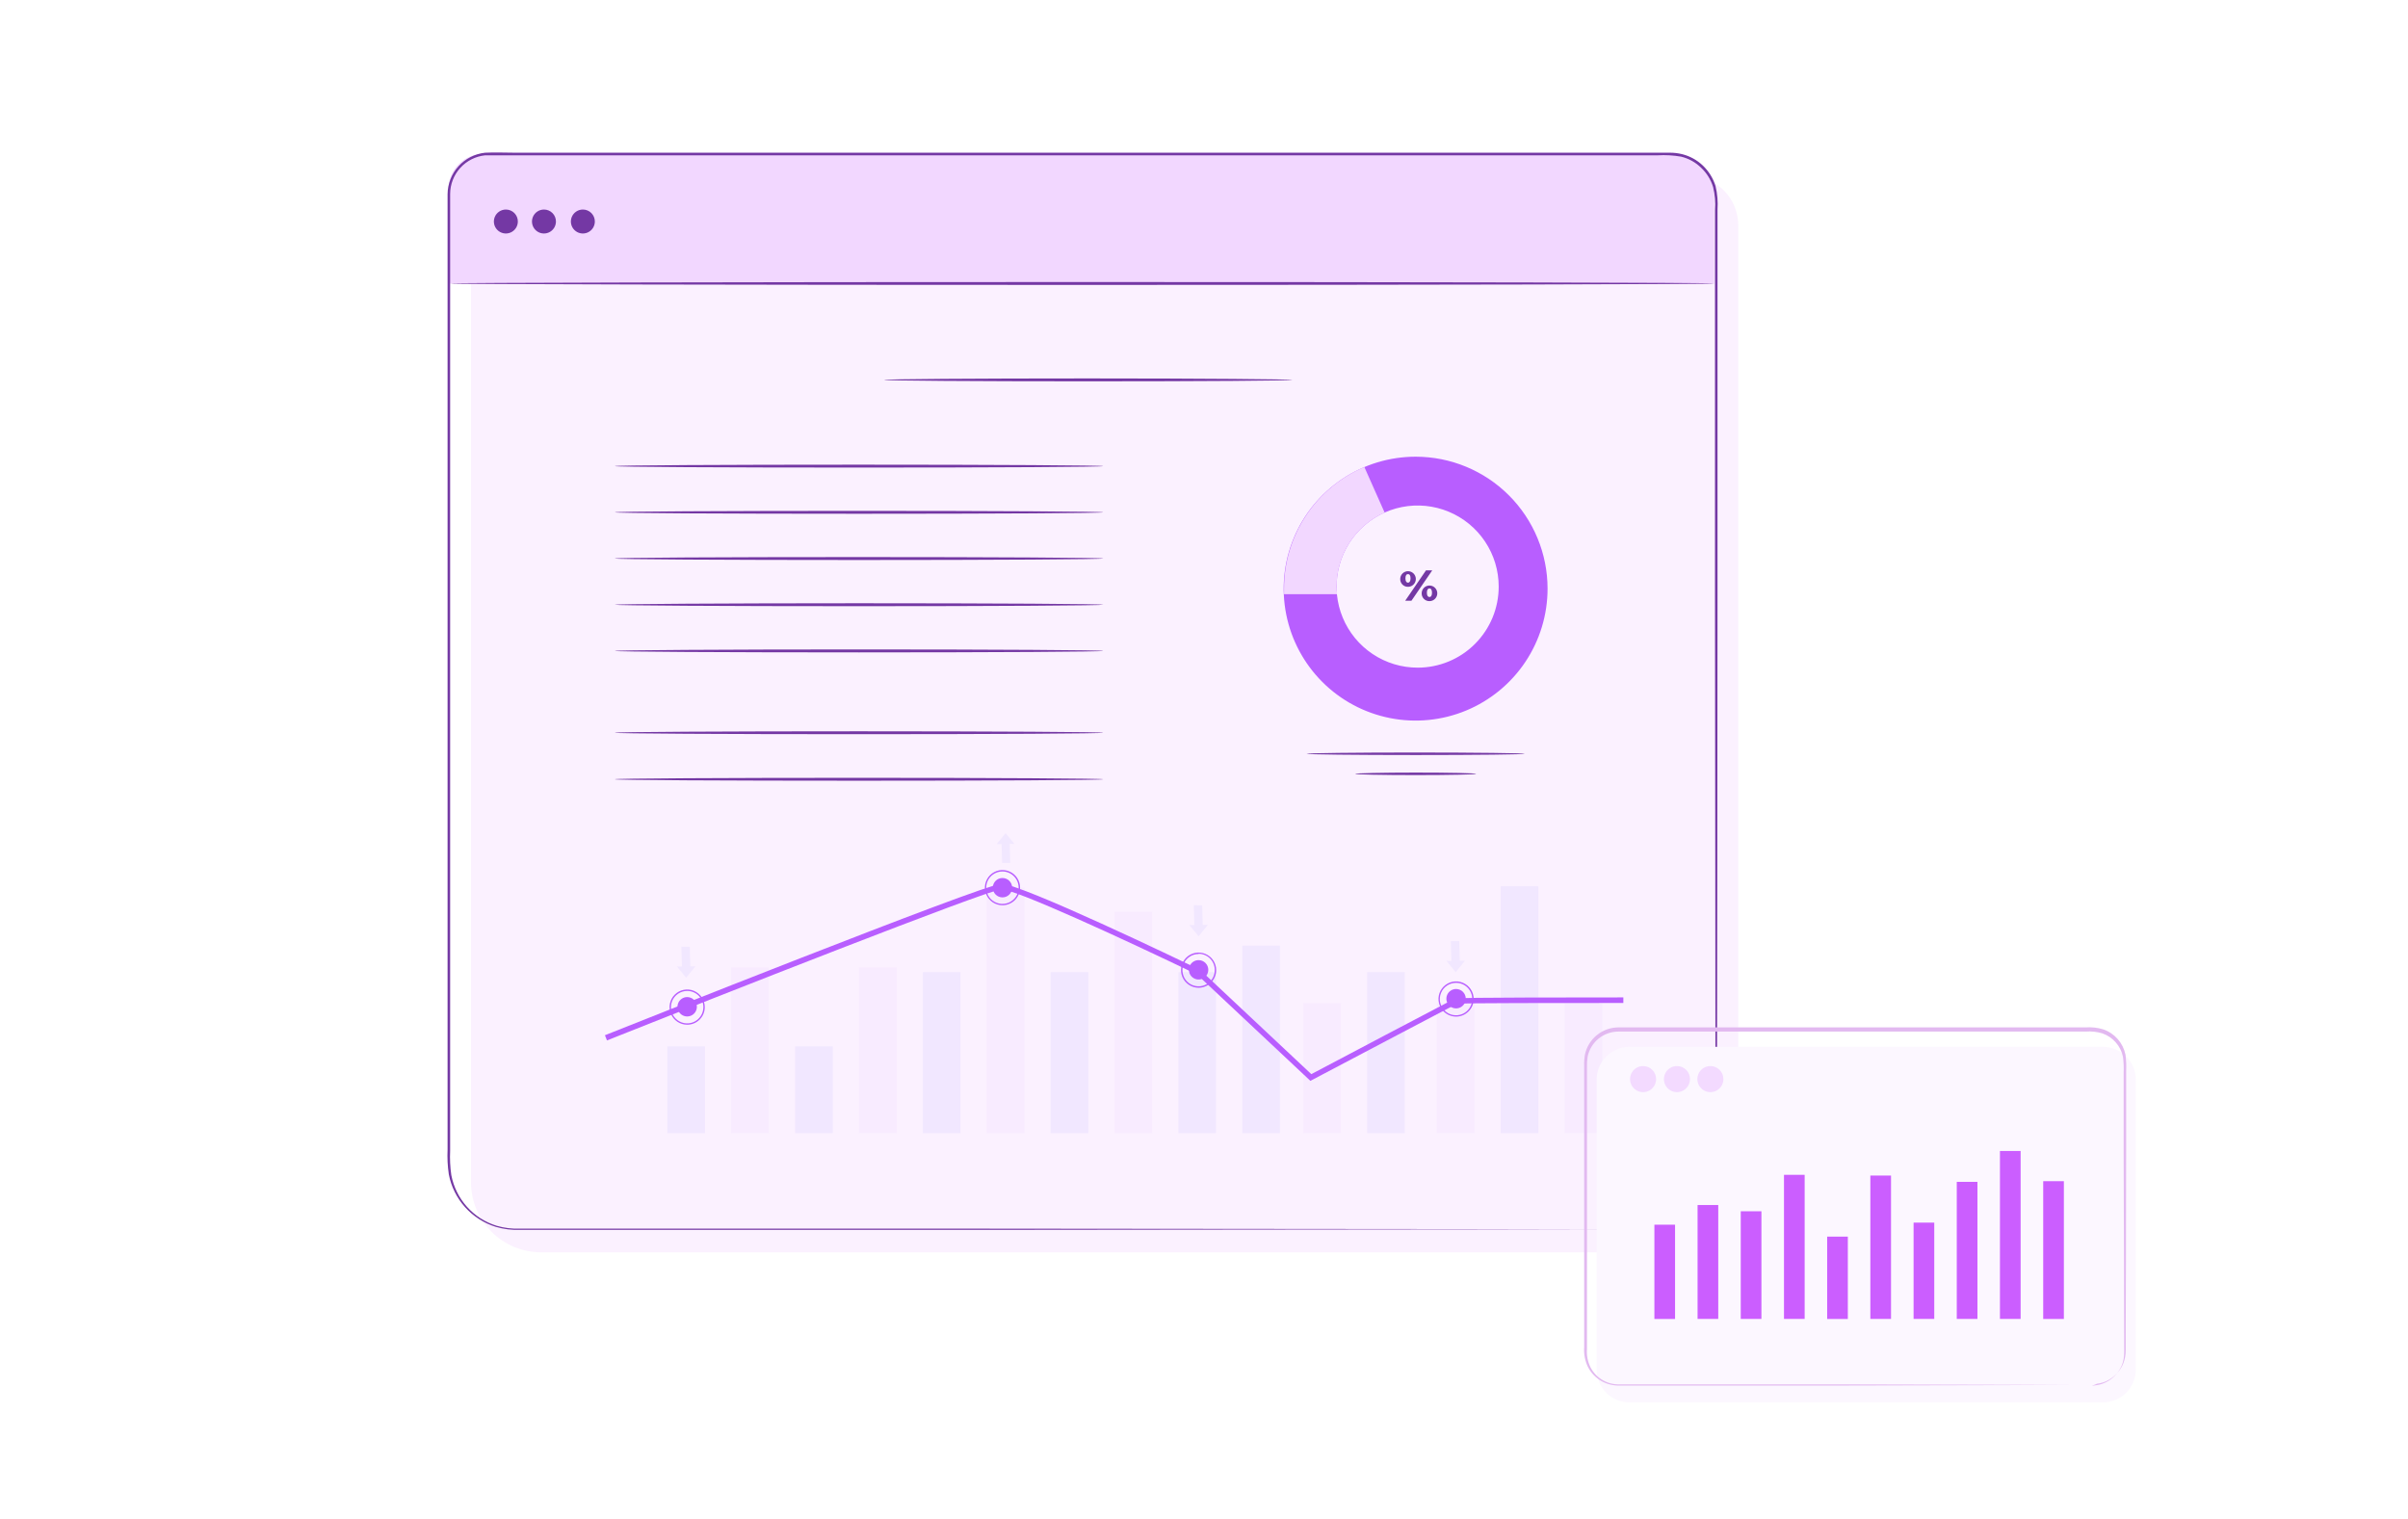<svg width="888" height="560" viewBox="0 0 888 560" fill="none" xmlns="http://www.w3.org/2000/svg">
<g filter="url(#filter0_d_963_29991)">
<path d="M181.595 56.762H614.791C619.565 56.762 624.143 58.658 627.518 62.034C630.894 65.409 632.79 69.987 632.79 74.761V427.741C632.79 434.596 630.067 441.171 625.219 446.019C620.372 450.866 613.797 453.589 606.942 453.589H191.314C184.458 453.589 177.884 450.866 173.036 446.019C168.189 441.171 165.465 434.596 165.465 427.741V72.891C165.465 68.613 167.165 64.511 170.19 61.486C173.214 58.461 177.317 56.762 181.595 56.762Z" fill="#FBF1FF"/>
</g>
<path d="M178.184 56.762H617.544C621.413 56.762 625.124 58.299 627.86 61.035C630.596 63.77 632.133 67.481 632.133 71.35V104.534H165.465V69.48C165.465 66.107 166.805 62.872 169.191 60.487C171.576 58.102 174.811 56.762 178.184 56.762Z" fill="#F2D7FF"/>
<path d="M632.135 104.536C632.135 104.824 527.817 105.07 399.151 105.07C270.484 105.07 166.125 104.824 166.125 104.536C166.125 104.249 270.423 104.002 399.151 104.002C527.879 104.002 632.135 104.228 632.135 104.536Z" fill="#7438A4"/>
<path d="M190.964 81.687C190.964 82.561 190.705 83.415 190.22 84.142C189.734 84.868 189.044 85.434 188.237 85.769C187.43 86.103 186.542 86.191 185.685 86.02C184.828 85.85 184.041 85.429 183.423 84.811C182.805 84.193 182.384 83.406 182.214 82.549C182.043 81.692 182.131 80.804 182.465 79.997C182.8 79.189 183.366 78.499 184.092 78.014C184.819 77.529 185.673 77.27 186.547 77.27C187.127 77.267 187.703 77.379 188.24 77.6C188.778 77.821 189.266 78.147 189.676 78.557C190.087 78.968 190.412 79.456 190.634 79.993C190.855 80.531 190.967 81.106 190.964 81.687Z" fill="#7438A4"/>
<path d="M205.015 81.687C205.015 82.562 204.755 83.417 204.269 84.144C203.783 84.871 203.091 85.437 202.283 85.77C201.475 86.104 200.585 86.191 199.728 86.018C198.87 85.846 198.083 85.424 197.466 84.804C196.849 84.184 196.43 83.395 196.262 82.536C196.094 81.678 196.184 80.789 196.522 79.982C196.859 79.175 197.429 78.487 198.158 78.004C198.887 77.521 199.743 77.266 200.618 77.27C201.197 77.27 201.77 77.384 202.305 77.606C202.84 77.829 203.326 78.154 203.734 78.565C204.143 78.975 204.466 79.462 204.686 79.998C204.906 80.534 205.018 81.108 205.015 81.687Z" fill="#7438A4"/>
<path d="M219.359 81.687C219.359 82.561 219.1 83.415 218.615 84.142C218.129 84.868 217.439 85.434 216.632 85.769C215.825 86.103 214.937 86.191 214.08 86.02C213.223 85.85 212.436 85.429 211.818 84.811C211.2 84.193 210.779 83.406 210.609 82.549C210.438 81.692 210.526 80.804 210.86 79.997C211.195 79.189 211.761 78.499 212.487 78.014C213.214 77.529 214.068 77.27 214.942 77.27C215.522 77.267 216.098 77.379 216.635 77.6C217.173 77.821 217.661 78.147 218.071 78.557C218.482 78.968 218.807 79.456 219.028 79.993C219.25 80.531 219.362 81.106 219.359 81.687Z" fill="#7438A4"/>
<path d="M476.591 140.085C476.591 140.373 442.894 140.619 401.327 140.619C359.76 140.619 326.062 140.373 326.062 140.085C326.062 139.797 359.76 139.551 401.327 139.551C442.894 139.551 476.591 139.859 476.591 140.085Z" fill="#7438A4"/>
<path d="M406.835 171.888C406.835 172.196 366.501 172.422 316.777 172.422C267.053 172.422 226.719 172.196 226.719 171.888C226.719 171.58 267.032 171.354 316.777 171.354C366.522 171.354 406.835 171.6 406.835 171.888Z" fill="#7438A4"/>
<path d="M406.835 188.923C406.835 189.231 366.501 189.457 316.777 189.457C267.053 189.457 226.719 189.231 226.719 188.923C226.719 188.615 267.032 188.389 316.777 188.389C366.522 188.389 406.835 188.635 406.835 188.923Z" fill="#7438A4"/>
<path d="M406.835 205.956C406.835 206.264 366.501 206.511 316.777 206.511C267.053 206.511 226.719 206.264 226.719 205.956C226.719 205.648 267.032 205.422 316.777 205.422C366.522 205.422 406.835 205.668 406.835 205.956Z" fill="#7438A4"/>
<path d="M406.835 223.01C406.835 223.297 366.501 223.544 316.777 223.544C267.053 223.544 226.719 223.297 226.719 223.01C226.719 222.722 267.032 222.455 316.777 222.455C366.522 222.455 406.835 222.702 406.835 223.01Z" fill="#7438A4"/>
<path d="M406.835 240.043C406.835 240.331 366.501 240.577 316.777 240.577C267.053 240.577 226.719 240.331 226.719 240.043C226.719 239.755 267.032 239.488 316.777 239.488C366.522 239.488 406.835 239.735 406.835 240.043Z" fill="#7438A4"/>
<path d="M406.835 287.364C406.835 287.673 366.501 287.899 316.777 287.899C267.053 287.899 226.719 287.673 226.719 287.364C226.719 287.056 267.032 286.83 316.777 286.83C366.522 286.83 406.835 287.077 406.835 287.364Z" fill="#7438A4"/>
<path d="M406.835 270.21C406.835 270.518 366.501 270.744 316.777 270.744C267.053 270.744 226.719 270.518 226.719 270.21C226.719 269.902 267.032 269.676 316.777 269.676C366.522 269.676 406.835 269.922 406.835 270.21Z" fill="#7438A4"/>
<path d="M522.06 168.414C512.435 168.41 503.025 171.261 495.02 176.605C487.016 181.95 480.776 189.549 477.091 198.441C473.406 207.332 472.44 217.117 474.317 226.557C476.194 235.997 480.828 244.669 487.634 251.475C494.44 258.28 503.112 262.915 512.552 264.792C521.992 266.668 531.777 265.703 540.668 262.018C549.56 258.333 557.158 252.093 562.503 244.089C567.848 236.084 570.699 226.674 570.695 217.049C570.689 204.152 565.563 191.785 556.444 182.665C547.324 173.545 534.957 168.42 522.06 168.414ZM522.799 246.206C516.885 246.21 511.103 244.46 506.184 241.177C501.265 237.895 497.43 233.227 495.164 227.765C492.898 222.302 492.303 216.29 493.454 210.49C494.606 204.689 497.451 199.36 501.632 195.177C505.812 190.994 511.139 188.145 516.939 186.989C522.739 185.834 528.751 186.425 534.215 188.687C539.679 190.949 544.349 194.781 547.635 199.698C550.921 204.615 552.675 210.396 552.675 216.31C552.678 220.233 551.907 224.118 550.409 227.744C548.91 231.37 546.711 234.665 543.939 237.441C541.167 240.217 537.875 242.42 534.251 243.924C530.627 245.428 526.743 246.203 522.82 246.206H522.799Z" fill="#B85EFF"/>
<path d="M492.904 216.311C492.904 210.538 494.577 204.888 497.721 200.046C500.864 195.203 505.343 191.375 510.616 189.024L503.137 172.217C494.342 175.956 486.843 182.202 481.574 190.174C476.306 198.147 473.5 207.494 473.508 217.051C473.508 217.722 473.508 218.407 473.508 219.105H493.089C492.966 218.16 492.904 217.256 492.904 216.311Z" fill="#F2D7FF"/>
<path d="M562.312 277.971C562.312 278.217 544.293 278.423 522.061 278.423C499.828 278.423 481.809 278.217 481.809 277.971C481.809 277.724 499.828 277.498 522.061 277.498C544.293 277.498 562.312 277.745 562.312 277.971Z" fill="#7438A4"/>
<path d="M544.376 285.369C544.376 285.616 534.39 285.822 522.061 285.822C509.733 285.822 499.727 285.616 499.727 285.369C499.727 285.123 509.733 284.896 522.061 284.896C534.39 284.896 544.376 285.102 544.376 285.369Z" fill="#7438A4"/>
<path d="M516.37 213.291C516.414 212.733 516.62 212.2 516.962 211.757C517.305 211.314 517.769 210.981 518.298 210.798C518.827 210.615 519.398 210.591 519.941 210.728C520.484 210.864 520.975 211.157 521.354 211.569C521.733 211.98 521.984 212.494 522.075 213.046C522.167 213.599 522.095 214.166 521.869 214.678C521.644 215.19 521.273 215.625 520.803 215.93C520.334 216.235 519.786 216.396 519.226 216.393C518.827 216.401 518.431 216.325 518.065 216.168C517.698 216.011 517.369 215.779 517.099 215.486C516.829 215.192 516.624 214.845 516.499 214.466C516.373 214.088 516.329 213.687 516.37 213.291ZM525.863 210.332H528.164L520.5 221.53H518.198L525.863 210.332ZM520.171 213.291C520.171 212.161 519.781 211.709 519.226 211.709C518.671 211.709 518.281 212.161 518.281 213.291C518.281 214.421 518.712 214.873 519.226 214.873C519.74 214.873 520.171 214.359 520.171 213.291ZM524.28 218.571C524.324 218.013 524.53 217.48 524.873 217.037C525.215 216.595 525.68 216.261 526.209 216.079C526.738 215.896 527.309 215.871 527.852 216.008C528.394 216.145 528.885 216.437 529.265 216.849C529.644 217.261 529.894 217.775 529.986 218.327C530.078 218.879 530.006 219.446 529.78 219.958C529.554 220.471 529.184 220.906 528.714 221.21C528.245 221.515 527.696 221.676 527.136 221.674C526.738 221.682 526.342 221.605 525.975 221.449C525.609 221.292 525.28 221.059 525.009 220.766C524.739 220.473 524.535 220.125 524.409 219.747C524.283 219.369 524.24 218.968 524.28 218.571ZM528.082 218.571C528.082 217.441 527.671 216.989 527.136 216.989C526.602 216.989 526.191 217.441 526.191 218.571C526.191 219.702 526.602 220.154 527.136 220.154C527.671 220.154 528.082 219.722 528.082 218.571Z" fill="#7438A4"/>
<path d="M259.984 385.887H246.094V417.879H259.984V385.887Z" fill="#F1E7FF"/>
<path d="M307.097 385.887H293.207V417.879H307.097V385.887Z" fill="#F1E7FF"/>
<path d="M283.546 356.752H269.656V417.88H283.546V356.752Z" fill="#F8EBFF"/>
<path d="M330.667 356.752H316.777V417.88H330.667V356.752Z" fill="#F8EBFF"/>
<path d="M354.21 358.496H340.32V417.877H354.21V358.496Z" fill="#F1E7FF"/>
<path d="M401.323 358.496H387.434V417.877H401.323V358.496Z" fill="#F1E7FF"/>
<path d="M448.441 358.496H434.551V417.877H448.441V358.496Z" fill="#F1E7FF"/>
<path d="M377.781 327.348H363.891V417.899H377.781V327.348Z" fill="#F8EBFF"/>
<path d="M424.894 336.203H411.004V417.878H424.894V336.203Z" fill="#F8EBFF"/>
<path d="M518.035 358.496H504.145V417.877H518.035V358.496Z" fill="#F1E7FF"/>
<path d="M494.488 369.902H480.598V417.88H494.488V369.902Z" fill="#F8EBFF"/>
<path d="M567.308 326.812H553.418V417.879H567.308V326.812Z" fill="#F1E7FF"/>
<path d="M543.761 369.902H529.871V417.88H543.761V369.902Z" fill="#F8EBFF"/>
<path d="M590.894 369.902H577.004V417.88H590.894V369.902Z" fill="#F8EBFF"/>
<path d="M472.007 348.719H458.117V417.881H472.007V348.719Z" fill="#F1E7FF"/>
<path d="M369.685 330.926C371.659 330.926 373.26 329.325 373.26 327.351C373.26 325.376 371.659 323.775 369.685 323.775C367.71 323.775 366.109 325.376 366.109 327.351C366.109 329.325 367.71 330.926 369.685 330.926Z" fill="#B85EFF"/>
<path d="M369.685 333.818C368.4 333.818 367.144 333.436 366.075 332.722C365.007 332.008 364.175 330.992 363.684 329.805C363.193 328.617 363.066 327.311 363.318 326.051C363.57 324.791 364.191 323.634 365.101 322.726C366.011 321.819 367.17 321.202 368.431 320.954C369.692 320.706 370.998 320.838 372.184 321.332C373.37 321.827 374.382 322.662 375.093 323.733C375.804 324.803 376.182 326.06 376.178 327.345C376.172 329.064 375.486 330.71 374.269 331.923C373.052 333.137 371.403 333.818 369.685 333.818ZM369.685 321.366C368.501 321.362 367.343 321.709 366.357 322.364C365.371 323.018 364.602 323.951 364.146 325.043C363.69 326.135 363.569 327.338 363.797 328.499C364.026 329.66 364.594 330.728 365.429 331.566C366.264 332.404 367.33 332.976 368.49 333.208C369.651 333.441 370.854 333.323 371.948 332.871C373.041 332.42 373.976 331.653 374.634 330.669C375.292 329.686 375.643 328.529 375.643 327.345C375.643 325.763 375.016 324.245 373.899 323.125C372.783 322.004 371.267 321.372 369.685 321.366Z" fill="#B85EFF"/>
<path d="M372.54 318.225L372.355 311.198L374.102 311.239L370.835 307.232L367.547 311.26L369.356 311.28L369.54 318.225H372.54Z" fill="#F1E7FF"/>
<path d="M256.987 371.259C256.987 371.966 256.777 372.657 256.384 373.245C255.992 373.833 255.433 374.291 254.78 374.562C254.127 374.832 253.408 374.903 252.714 374.765C252.021 374.627 251.384 374.287 250.884 373.787C250.384 373.287 250.043 372.65 249.905 371.956C249.767 371.263 249.838 370.544 250.109 369.891C250.379 369.237 250.837 368.679 251.425 368.286C252.013 367.893 252.705 367.684 253.412 367.684C254.36 367.684 255.269 368.06 255.94 368.731C256.61 369.401 256.987 370.311 256.987 371.259Z" fill="#B85EFF"/>
<path d="M253.407 377.876C252.122 377.876 250.866 377.495 249.798 376.781C248.729 376.066 247.897 375.051 247.406 373.864C246.915 372.676 246.788 371.369 247.04 370.109C247.293 368.849 247.913 367.692 248.823 366.785C249.733 365.878 250.892 365.261 252.153 365.013C253.414 364.765 254.72 364.896 255.906 365.391C257.092 365.885 258.105 366.721 258.816 367.791C259.527 368.862 259.904 370.119 259.9 371.404C259.9 372.256 259.732 373.099 259.405 373.886C259.079 374.672 258.6 375.387 257.997 375.988C257.394 376.589 256.678 377.066 255.89 377.39C255.102 377.714 254.259 377.879 253.407 377.876ZM253.407 365.425C252.224 365.425 251.068 365.776 250.085 366.433C249.102 367.09 248.335 368.023 247.883 369.116C247.43 370.208 247.312 371.411 247.543 372.571C247.773 373.73 248.343 374.796 249.179 375.632C250.015 376.468 251.081 377.038 252.24 377.268C253.4 377.499 254.603 377.381 255.695 376.928C256.788 376.476 257.721 375.709 258.378 374.726C259.035 373.743 259.386 372.587 259.386 371.404C259.389 370.618 259.236 369.839 258.937 369.113C258.637 368.386 258.197 367.726 257.641 367.17C257.085 366.614 256.425 366.174 255.698 365.874C254.972 365.575 254.193 365.422 253.407 365.425Z" fill="#B85EFF"/>
<path d="M251.269 349.105L251.454 356.42L249.625 356.4L253.036 360.55L256.447 356.359L254.557 356.338L254.372 349.126L251.269 349.105Z" fill="#F1E7FF"/>
<path d="M440.242 333.82L440.427 341.135L438.598 341.115L442.009 345.265L445.42 341.073L443.529 341.053L443.345 333.841L440.242 333.82Z" fill="#F1E7FF"/>
<path d="M483.247 398.586L441.433 359.362C414.927 346.561 374.018 327.719 369.251 327.966C363.908 328.295 262.405 368.279 223.838 383.669L223.078 381.758C228.77 379.498 362.347 326.281 369.127 325.932H369.271C376.689 325.932 435.7 354.348 442.46 357.595L442.707 357.78L483.575 396.1C491.342 391.991 535.786 368.547 536.546 368.218C536.813 368.094 537.512 367.807 598.639 367.807V369.862C575.175 369.862 539.936 369.862 537.265 370.149C534.943 371.32 501.595 388.909 483.842 398.258L483.247 398.586Z" fill="#B85EFF"/>
<path d="M445.583 357.634C445.583 358.341 445.374 359.032 444.981 359.62C444.588 360.208 444.03 360.666 443.376 360.937C442.723 361.207 442.004 361.278 441.311 361.14C440.617 361.002 439.98 360.662 439.48 360.162C438.98 359.662 438.64 359.025 438.502 358.331C438.364 357.638 438.435 356.919 438.705 356.266C438.976 355.612 439.434 355.054 440.022 354.661C440.61 354.268 441.301 354.059 442.008 354.059C442.478 354.059 442.943 354.151 443.376 354.331C443.81 354.51 444.204 354.774 444.536 355.106C444.868 355.438 445.132 355.832 445.311 356.266C445.491 356.699 445.583 357.164 445.583 357.634Z" fill="#B85EFF"/>
<path d="M442.009 364.251C440.724 364.251 439.469 363.871 438.401 363.157C437.334 362.444 436.501 361.43 436.01 360.243C435.518 359.057 435.39 357.751 435.64 356.492C435.891 355.232 436.509 354.075 437.417 353.167C438.325 352.259 439.482 351.641 440.742 351.39C442.001 351.14 443.307 351.268 444.493 351.76C445.68 352.251 446.694 353.084 447.407 354.151C448.121 355.219 448.501 356.474 448.501 357.759C448.496 359.479 447.81 361.127 446.594 362.344C445.377 363.56 443.729 364.246 442.009 364.251ZM442.009 351.8C440.83 351.8 439.678 352.149 438.698 352.804C437.718 353.459 436.954 354.389 436.503 355.478C436.052 356.567 435.934 357.765 436.164 358.921C436.394 360.077 436.962 361.139 437.795 361.972C438.628 362.805 439.69 363.373 440.846 363.603C442.002 363.833 443.2 363.715 444.289 363.264C445.378 362.813 446.308 362.049 446.963 361.069C447.618 360.089 447.967 358.937 447.967 357.759C447.978 356.969 447.832 356.185 447.537 355.453C447.243 354.721 446.806 354.054 446.251 353.492C445.697 352.93 445.036 352.484 444.308 352.179C443.58 351.874 442.798 351.718 442.009 351.718V351.8Z" fill="#B85EFF"/>
<path d="M540.533 368.28C540.533 368.987 540.324 369.679 539.931 370.267C539.538 370.854 538.979 371.313 538.326 371.583C537.673 371.854 536.954 371.925 536.261 371.787C535.567 371.649 534.93 371.308 534.43 370.808C533.93 370.308 533.589 369.671 533.451 368.978C533.314 368.284 533.384 367.565 533.655 366.912C533.926 366.259 534.384 365.7 534.972 365.308C535.56 364.915 536.251 364.705 536.958 364.705C537.428 364.705 537.892 364.798 538.326 364.977C538.76 365.157 539.154 365.42 539.486 365.752C539.818 366.084 540.081 366.478 540.261 366.912C540.441 367.346 540.533 367.811 540.533 368.28Z" fill="#B85EFF"/>
<path d="M536.962 374.892C535.678 374.892 534.422 374.511 533.354 373.798C532.287 373.084 531.454 372.07 530.963 370.884C530.472 369.697 530.343 368.392 530.594 367.132C530.844 365.873 531.462 364.716 532.371 363.808C533.279 362.9 534.435 362.282 535.695 362.031C536.954 361.78 538.26 361.909 539.446 362.4C540.633 362.892 541.647 363.724 542.36 364.792C543.074 365.86 543.455 367.115 543.455 368.399C543.449 370.119 542.763 371.768 541.547 372.984C540.33 374.201 538.682 374.887 536.962 374.892ZM536.962 362.44C535.777 362.436 534.619 362.784 533.632 363.44C532.646 364.095 531.876 365.029 531.421 366.122C530.966 367.215 530.846 368.419 531.076 369.581C531.306 370.743 531.876 371.81 532.713 372.648C533.551 373.485 534.618 374.055 535.78 374.285C536.941 374.515 538.145 374.395 539.239 373.94C540.332 373.485 541.266 372.715 541.921 371.729C542.577 370.742 542.924 369.583 542.92 368.399C542.92 366.819 542.293 365.303 541.175 364.186C540.058 363.068 538.542 362.44 536.962 362.44Z" fill="#B85EFF"/>
<path d="M535.025 347.053L535.231 354.368L533.402 354.326L536.813 358.498L540.223 354.285H538.333L538.128 347.073L535.025 347.053Z" fill="#F1E7FF"/>
<path d="M608.113 453.529H609.202H610.579L612.449 453.241C614.207 452.904 615.927 452.395 617.585 451.721C619.858 450.734 621.982 449.434 623.893 447.858C626.298 445.83 628.293 443.361 629.77 440.584C631.522 437.221 632.492 433.505 632.605 429.715C632.605 421.496 632.605 411.941 632.605 401.236C632.605 358.375 632.503 296.446 632.441 219.784C632.441 181.484 632.441 139.527 632.441 94.446C632.441 88.816 632.441 83.125 632.441 77.413C632.646 74.585 632.41 71.743 631.742 68.988C630.921 66.276 629.405 63.825 627.345 61.879C625.301 59.87 622.753 58.451 619.969 57.77C617.107 57.272 614.198 57.107 611.298 57.276H519.308H189.793C186.156 57.276 182.437 57.276 178.903 57.276C175.379 57.641 172.113 59.293 169.731 61.917C167.35 64.541 166.021 67.952 165.999 71.495V125.452C165.999 153.917 165.999 181.943 165.999 209.531C165.999 264.639 165.999 317.815 165.999 368.463C165.999 381.134 165.999 393.641 165.999 405.983V424.352C165.852 427.352 165.996 430.359 166.431 433.331C167.255 437.677 169.25 441.716 172.201 445.011C175.152 448.306 178.947 450.733 183.177 452.029C185.965 452.839 188.865 453.192 191.766 453.077H234.915H360.252L541.705 453.241L591.018 453.344H603.839C606.736 453.344 608.216 453.344 608.216 453.344H603.839H591.018H541.705L360.252 453.529H234.915H191.766C188.775 453.636 185.786 453.269 182.91 452.44C178.516 451.1 174.572 448.585 171.505 445.167C168.438 441.748 166.363 437.556 165.506 433.043C165.059 430.01 164.907 426.941 165.054 423.879C165.054 417.715 165.054 411.674 165.054 405.51V368.463C165.054 317.815 165.054 264.639 165.054 209.531V71.598C165.088 67.795 166.517 64.137 169.07 61.319C171.623 58.501 175.122 56.718 178.903 56.311C182.663 56.126 186.238 56.311 189.916 56.311H519.431H615.736C617.245 56.299 618.749 56.471 620.215 56.824C623.142 57.539 625.828 59.013 628.003 61.098C630.164 63.17 631.762 65.758 632.646 68.618C633.321 71.463 633.564 74.393 633.366 77.31V94.344C633.366 139.383 633.366 181.34 633.366 219.681C633.366 296.281 633.222 358.272 633.181 401.133C633.181 411.839 633.181 421.372 633.181 429.612C633.086 433.121 632.244 436.569 630.71 439.727C629.175 442.884 626.984 445.677 624.284 447.919C622.354 449.496 620.209 450.79 617.914 451.762C616.245 452.436 614.509 452.931 612.736 453.241L610.846 453.508H609.469L608.113 453.529Z" fill="#7438A4"/>
<g filter="url(#filter1_d_963_29991)">
<path d="M771.403 379.871H596.793C590.109 379.871 584.691 385.289 584.691 391.973V498.88C584.691 505.564 590.109 510.983 596.793 510.983H771.403C778.087 510.983 783.505 505.564 783.505 498.88V391.973C783.505 385.289 778.087 379.871 771.403 379.871Z" fill="#FCF7FF"/>
</g>
<path d="M771.426 511.003C771.426 511.003 771.981 511.003 773.07 510.818C774.66 510.597 776.186 510.044 777.549 509.195C779.783 507.831 781.519 505.785 782.501 503.359C783.754 500.483 783.22 496.805 783.323 492.778C783.323 476.587 783.22 453.183 783.138 424.294C783.138 417.061 783.138 409.5 783.138 401.692C783.138 399.637 783.138 397.726 783.138 395.713C783.232 393.71 783.15 391.702 782.891 389.713C782.481 387.734 781.562 385.895 780.225 384.379C778.889 382.862 777.18 381.719 775.268 381.063C773.273 380.462 771.182 380.239 769.104 380.405H721.188H596.816C594.169 380.407 591.601 381.315 589.541 382.978C587.481 384.642 586.053 386.961 585.495 389.549C585.27 390.851 585.18 392.173 585.228 393.494V437.383C585.228 458.176 585.228 478.251 585.228 497.36C585.043 499.669 585.469 501.985 586.46 504.079C587.469 506.103 589.048 507.788 591.001 508.928C592.938 510.052 595.154 510.601 597.392 510.51H630.596H677.854L746.338 510.674L764.954 510.777H746.338L677.854 510.941H630.596H597.35C594.942 511.023 592.559 510.432 590.467 509.236C588.349 507.997 586.636 506.17 585.536 503.976C584.485 501.746 584.025 499.284 584.2 496.825C584.2 477.717 584.2 457.642 584.2 436.848C584.2 426.424 584.2 415.842 584.2 405.103V392.96C584.149 391.583 584.245 390.206 584.488 388.85C585.1 386.031 586.656 383.506 588.897 381.69C591.138 379.875 593.932 378.878 596.816 378.864H721.188H749.112H769.104C771.294 378.704 773.495 378.948 775.597 379.583C777.66 380.289 779.503 381.521 780.945 383.157C782.386 384.793 783.376 386.776 783.816 388.912C784.08 390.955 784.162 393.018 784.063 395.076V401.055C784.063 408.945 784.063 416.507 784.063 423.657C784.063 452.546 783.939 475.95 783.898 492.141C783.898 494.195 783.898 496.065 783.898 497.873C783.923 499.576 783.608 501.266 782.974 502.846C781.947 505.317 780.144 507.387 777.837 508.743C776.441 509.587 774.877 510.113 773.255 510.284C772.671 510.584 772.058 510.825 771.426 511.003Z" fill="#E2B9F0"/>
<path d="M681.428 456.021H673.805V486.39H681.428V456.021Z" fill="#CB5EFF"/>
<path d="M617.713 451.623H610.09V486.389H617.713V451.623Z" fill="#CB5EFF"/>
<path d="M633.639 444.367H626.016V486.366H633.639V444.367Z" fill="#CB5EFF"/>
<path d="M649.56 446.67H641.938V486.367H649.56V446.67Z" fill="#CB5EFF"/>
<path d="M665.506 433.23H657.883V486.365H665.506V433.23Z" fill="#CB5EFF"/>
<path d="M697.354 433.502H689.73V486.37H697.354V433.502Z" fill="#CB5EFF"/>
<path d="M713.299 450.859H705.676V486.365H713.299V450.859Z" fill="#CB5EFF"/>
<path d="M729.221 435.824H721.598V486.37H729.221V435.824Z" fill="#CB5EFF"/>
<path d="M745.146 424.439H737.523V486.369H745.146V424.439Z" fill="#CB5EFF"/>
<path d="M761.096 435.574H753.473V486.387H761.096V435.574Z" fill="#CB5EFF"/>
<path d="M610.729 397.931C610.729 398.882 610.447 399.812 609.919 400.602C609.391 401.393 608.64 402.009 607.761 402.373C606.883 402.737 605.916 402.832 604.983 402.647C604.051 402.461 603.194 402.003 602.522 401.331C601.849 400.658 601.391 399.802 601.206 398.869C601.02 397.936 601.115 396.97 601.479 396.091C601.843 395.213 602.459 394.462 603.25 393.933C604.041 393.405 604.97 393.123 605.921 393.123C607.196 393.123 608.419 393.63 609.321 394.531C610.223 395.433 610.729 396.656 610.729 397.931Z" fill="#F3DAFF"/>
<path d="M623.221 397.931C623.221 398.883 622.939 399.813 622.409 400.604C621.88 401.396 621.128 402.012 620.248 402.375C619.369 402.738 618.401 402.832 617.467 402.645C616.534 402.458 615.678 401.998 615.006 401.324C614.334 400.649 613.878 399.79 613.695 398.856C613.512 397.922 613.61 396.955 613.977 396.077C614.344 395.199 614.963 394.449 615.757 393.923C616.55 393.398 617.482 393.119 618.434 393.123C619.064 393.123 619.688 393.248 620.27 393.489C620.853 393.731 621.381 394.086 621.826 394.533C622.271 394.979 622.623 395.509 622.863 396.093C623.102 396.676 623.224 397.301 623.221 397.931Z" fill="#F3DAFF"/>
<path d="M635.55 397.931C635.55 398.882 635.268 399.812 634.739 400.602C634.211 401.393 633.46 402.009 632.582 402.373C631.703 402.737 630.736 402.832 629.804 402.647C628.871 402.461 628.014 402.003 627.342 401.331C626.669 400.658 626.212 399.802 626.026 398.869C625.84 397.936 625.936 396.97 626.3 396.091C626.663 395.213 627.28 394.462 628.07 393.933C628.861 393.405 629.791 393.123 630.742 393.123C632.017 393.123 633.24 393.63 634.141 394.531C635.043 395.433 635.55 396.656 635.55 397.931Z" fill="#F3DAFF"/>
<defs>
<filter id="filter0_d_963_29991" x="165.465" y="56.762" width="475.543" height="405.047" filterUnits="userSpaceOnUse" color-interpolation-filters="sRGB">
<feFlood flood-opacity="0" result="BackgroundImageFix"/>
<feColorMatrix in="SourceAlpha" type="matrix" values="0 0 0 0 0 0 0 0 0 0 0 0 0 0 0 0 0 0 127 0" result="hardAlpha"/>
<feOffset dx="8.219" dy="8.219"/>
<feComposite in2="hardAlpha" operator="out"/>
<feColorMatrix type="matrix" values="0 0 0 0 0.764 0 0 0 0 0.509 0 0 0 0 0.968 0 0 0 1 0"/>
<feBlend mode="normal" in2="BackgroundImageFix" result="effect1_dropShadow_963_29991"/>
<feBlend mode="normal" in="SourceGraphic" in2="effect1_dropShadow_963_29991" result="shape"/>
</filter>
<filter id="filter1_d_963_29991" x="584.691" y="379.871" width="202.922" height="137.275" filterUnits="userSpaceOnUse" color-interpolation-filters="sRGB">
<feFlood flood-opacity="0" result="BackgroundImageFix"/>
<feColorMatrix in="SourceAlpha" type="matrix" values="0 0 0 0 0 0 0 0 0 0 0 0 0 0 0 0 0 0 127 0" result="hardAlpha"/>
<feOffset dx="4.109" dy="6.164"/>
<feComposite in2="hardAlpha" operator="out"/>
<feColorMatrix type="matrix" values="0 0 0 0 0.914 0 0 0 0 0.843 0 0 0 0 0.996 0 0 0 1 0"/>
<feBlend mode="normal" in2="BackgroundImageFix" result="effect1_dropShadow_963_29991"/>
<feBlend mode="normal" in="SourceGraphic" in2="effect1_dropShadow_963_29991" result="shape"/>
</filter>
</defs>
</svg>
